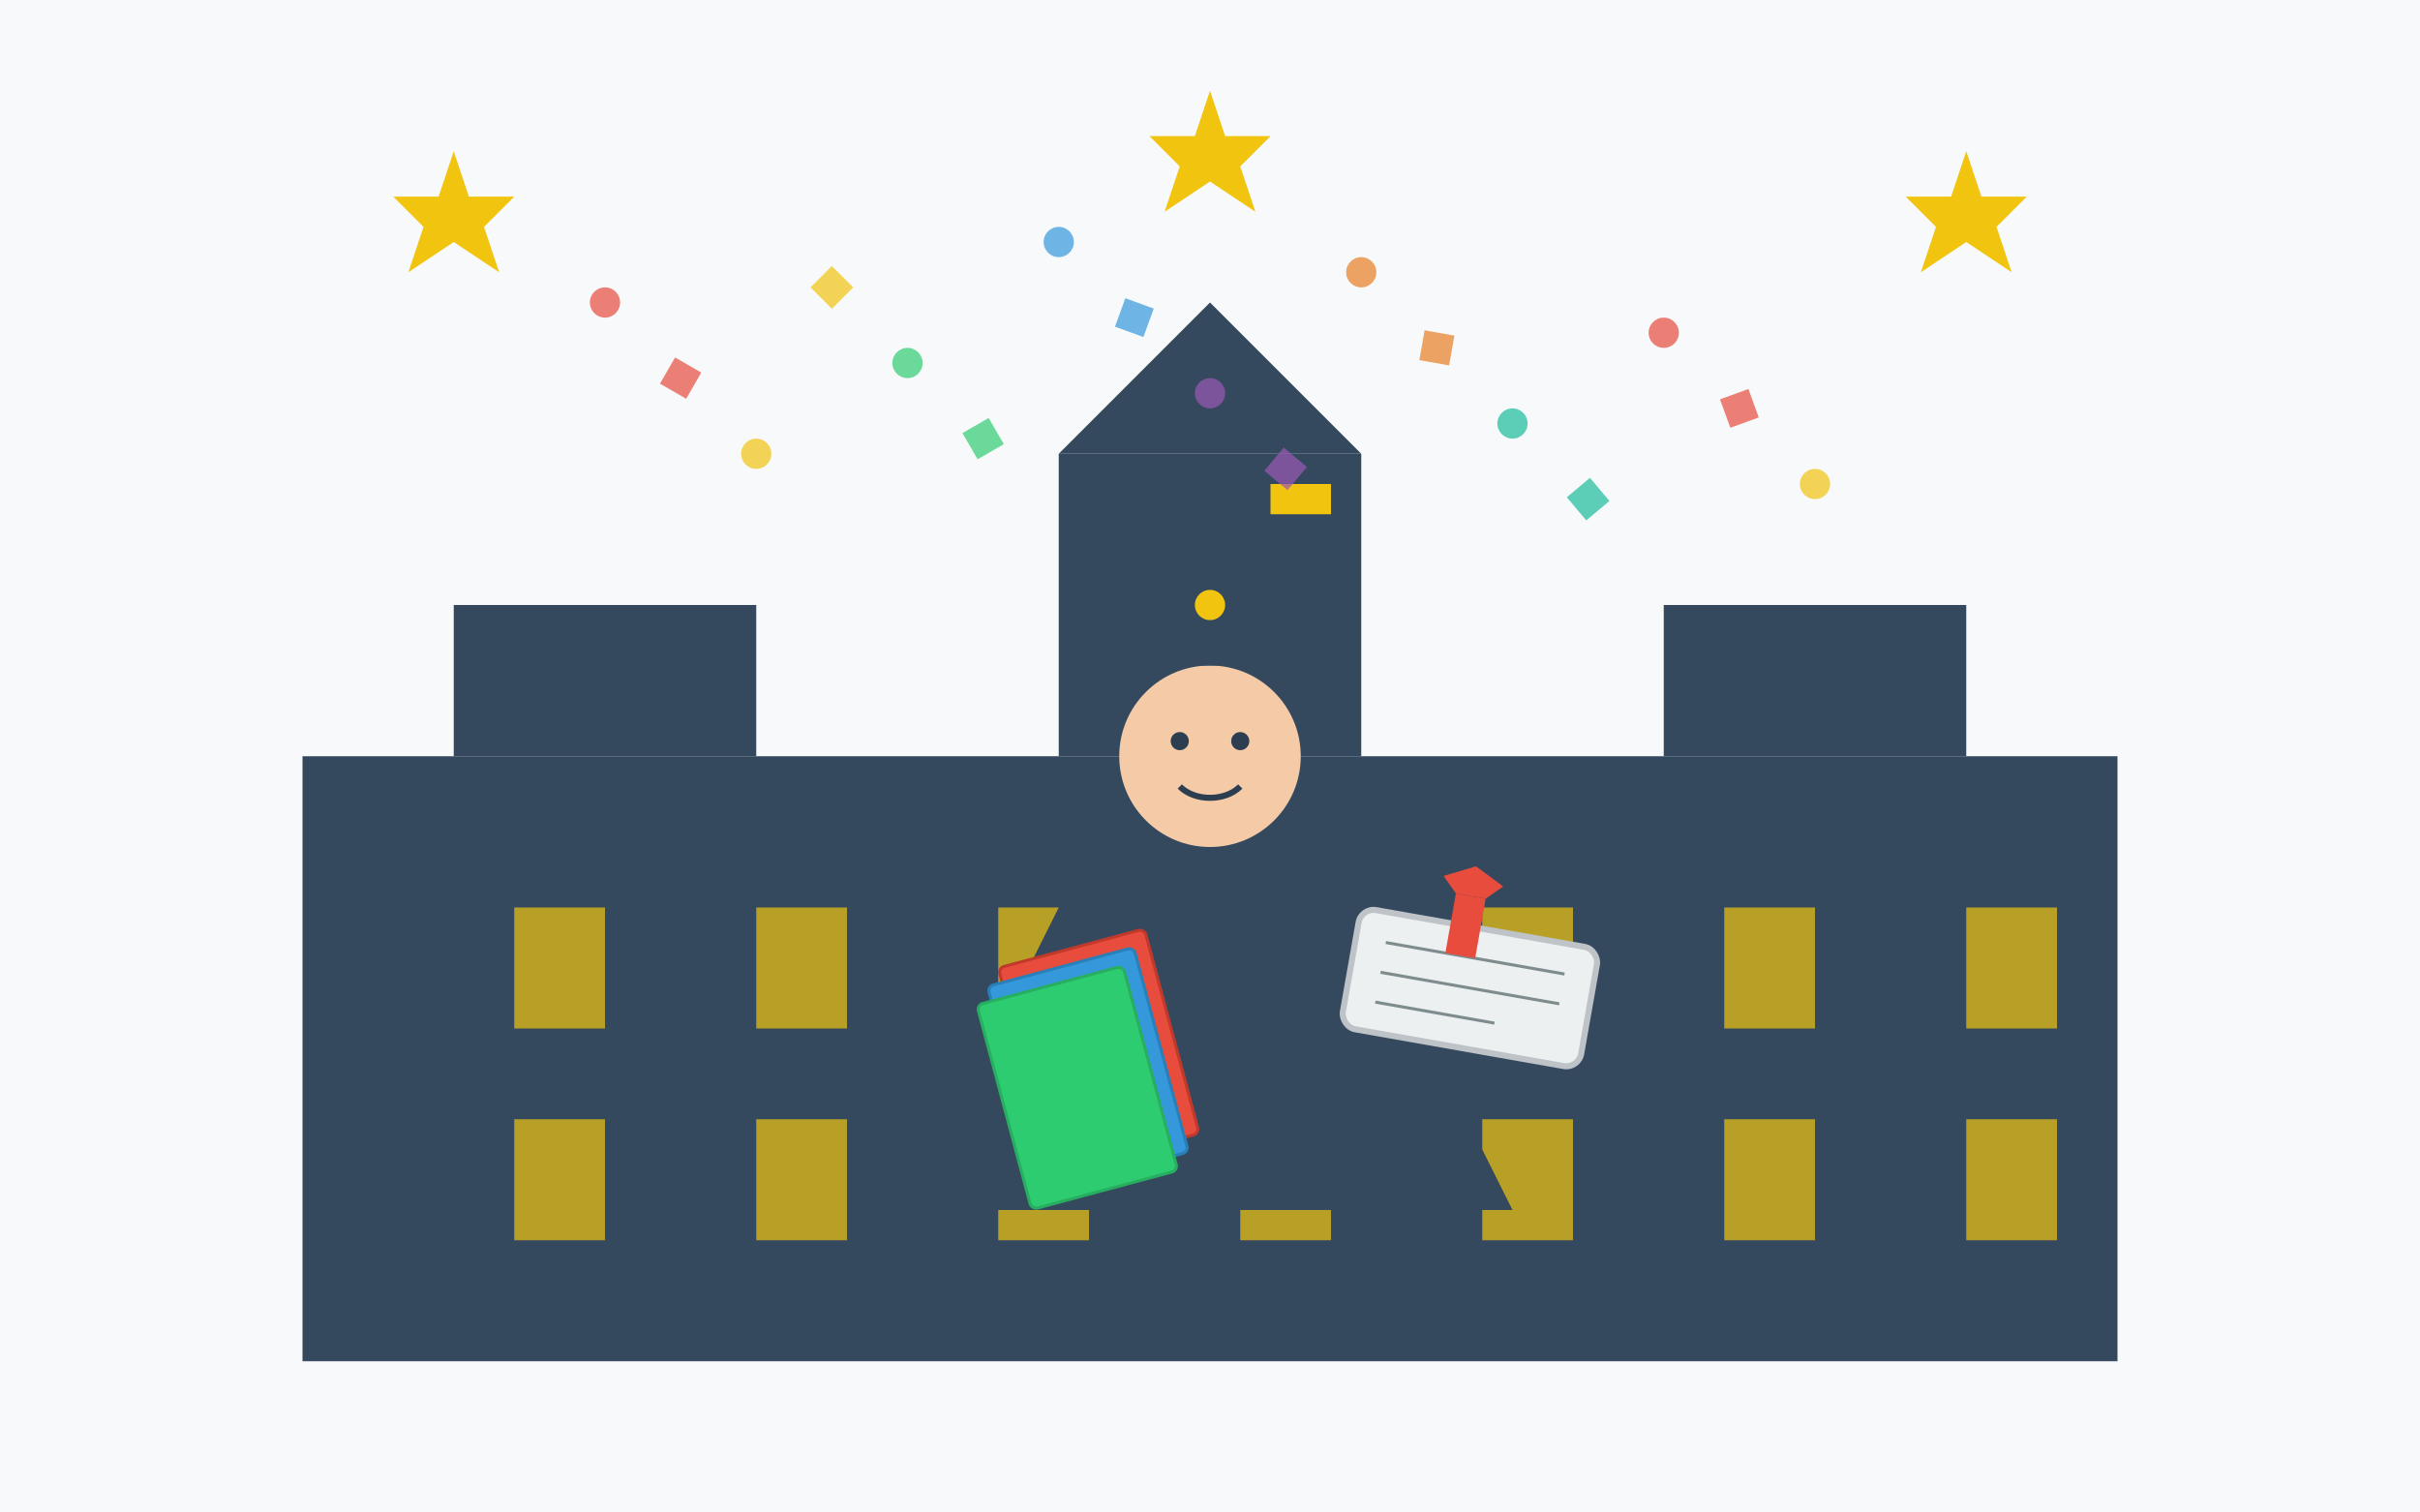 <svg xmlns="http://www.w3.org/2000/svg" viewBox="0 0 800 500" width="800" height="500">
  <!-- Background -->
  <rect width="800" height="500" fill="#f8f9fa" />
  
  <!-- Background Elements - University Building Silhouette -->
  <g transform="translate(100, 150)">
    <rect x="0" y="100" width="600" height="200" fill="#34495e" />
    <rect x="50" y="50" width="100" height="50" fill="#34495e" />
    <rect x="250" y="0" width="100" height="100" fill="#34495e" />
    <rect x="450" y="50" width="100" height="50" fill="#34495e" />
    <polygon points="250,0 300,-50 350,0" fill="#34495e" />
    <!-- Windows -->
    <g fill="#f1c40f" opacity="0.7">
      <rect x="70" y="150" width="30" height="40" />
      <rect x="150" y="150" width="30" height="40" />
      <rect x="230" y="150" width="30" height="40" />
      <rect x="310" y="150" width="30" height="40" />
      <rect x="390" y="150" width="30" height="40" />
      <rect x="470" y="150" width="30" height="40" />
      <rect x="550" y="150" width="30" height="40" />
      
      <rect x="70" y="220" width="30" height="40" />
      <rect x="150" y="220" width="30" height="40" />
      <rect x="230" y="220" width="30" height="40" />
      <rect x="310" y="220" width="30" height="40" />
      <rect x="390" y="220" width="30" height="40" />
      <rect x="470" y="220" width="30" height="40" />
      <rect x="550" y="220" width="30" height="40" />
    </g>
  </g>
  
  <!-- Graduate Student -->
  <g transform="translate(400, 280)">
    <!-- Body -->
    <rect x="-40" y="0" width="80" height="120" fill="#3498db" />
    
    <!-- Graduation Gown -->
    <path d="M-40,0 C-60,40 -80,80 -100,120 L100,120 C80,80 60,40 40,0 Z" fill="#34495e" />
    
    <!-- Head -->
    <circle cx="0" cy="-30" r="30" fill="#f5cba7" />
    
    <!-- Graduation Cap -->
    <rect x="-40" y="-70" width="80" height="10" fill="#34495e" />
    <polygon points="-40,-70 0,-90 40,-70" fill="#34495e" />
    <circle cx="0" cy="-80" r="5" fill="#f1c40f" />
    <path d="M0,-90 L20,-110" stroke="#34495e" stroke-width="1" />
    <rect x="20" y="-120" width="20" height="10" fill="#f1c40f" />
    
    <!-- Face Details (simplified) -->
    <circle cx="-10" cy="-35" r="3" fill="#2c3e50" />
    <circle cx="10" cy="-35" r="3" fill="#2c3e50" />
    <path d="M-10,-20 C-5,-15 5,-15 10,-20" stroke="#2c3e50" stroke-width="2" fill="none" />
  </g>
  
  <!-- Diploma -->
  <g transform="translate(450, 300) rotate(10)">
    <rect x="0" y="0" width="80" height="40" rx="5" fill="#ecf0f1" stroke="#bdc3c7" stroke-width="2" />
    <line x1="10" y1="10" x2="70" y2="10" stroke="#7f8c8d" stroke-width="1" />
    <line x1="10" y1="20" x2="70" y2="20" stroke="#7f8c8d" stroke-width="1" />
    <line x1="10" y1="30" x2="50" y2="30" stroke="#7f8c8d" stroke-width="1" />
    
    <!-- Ribbon -->
    <rect x="30" y="-10" width="10" height="20" fill="#e74c3c" />
    <path d="M30,-10 L25,-15 L35,-20 L45,-15 L40,-10 Z" fill="#e74c3c" />
  </g>
  
  <!-- Books -->
  <g transform="translate(330, 320) rotate(-15)">
    <rect x="0" y="0" width="50" height="70" rx="2" fill="#e74c3c" stroke="#c0392b" stroke-width="1" />
    <rect x="-5" y="5" width="50" height="70" rx="2" fill="#3498db" stroke="#2980b9" stroke-width="1" />
    <rect x="-10" y="10" width="50" height="70" rx="2" fill="#2ecc71" stroke="#27ae60" stroke-width="1" />
  </g>
  
  <!-- Confetti -->
  <g fill-opacity="0.7">
    <circle cx="200" cy="100" r="5" fill="#e74c3c" />
    <circle cx="250" cy="150" r="5" fill="#f1c40f" />
    <circle cx="300" cy="120" r="5" fill="#2ecc71" />
    <circle cx="350" cy="80" r="5" fill="#3498db" />
    <circle cx="400" cy="130" r="5" fill="#9b59b6" />
    <circle cx="450" cy="90" r="5" fill="#e67e22" />
    <circle cx="500" cy="140" r="5" fill="#1abc9c" />
    <circle cx="550" cy="110" r="5" fill="#e74c3c" />
    <circle cx="600" cy="160" r="5" fill="#f1c40f" />
    
    <rect x="220" y="120" width="10" height="10" fill="#e74c3c" transform="rotate(30 225 125)" />
    <rect x="270" y="90" width="10" height="10" fill="#f1c40f" transform="rotate(45 275 95)" />
    <rect x="320" y="140" width="10" height="10" fill="#2ecc71" transform="rotate(60 325 145)" />
    <rect x="370" y="100" width="10" height="10" fill="#3498db" transform="rotate(20 375 105)" />
    <rect x="420" y="150" width="10" height="10" fill="#9b59b6" transform="rotate(40 425 155)" />
    <rect x="470" y="110" width="10" height="10" fill="#e67e22" transform="rotate(10 475 115)" />
    <rect x="520" y="160" width="10" height="10" fill="#1abc9c" transform="rotate(50 525 165)" />
    <rect x="570" y="130" width="10" height="10" fill="#e74c3c" transform="rotate(70 575 135)" />
  </g>
  
  <!-- Stars -->
  <g fill="#f1c40f">
    <polygon points="150,50 155,65 170,65 160,75 165,90 150,80 135,90 140,75 130,65 145,65" />
    <polygon points="650,50 655,65 670,65 660,75 665,90 650,80 635,90 640,75 630,65 645,65" />
    <polygon points="400,30 405,45 420,45 410,55 415,70 400,60 385,70 390,55 380,45 395,45" />
  </g>
</svg>